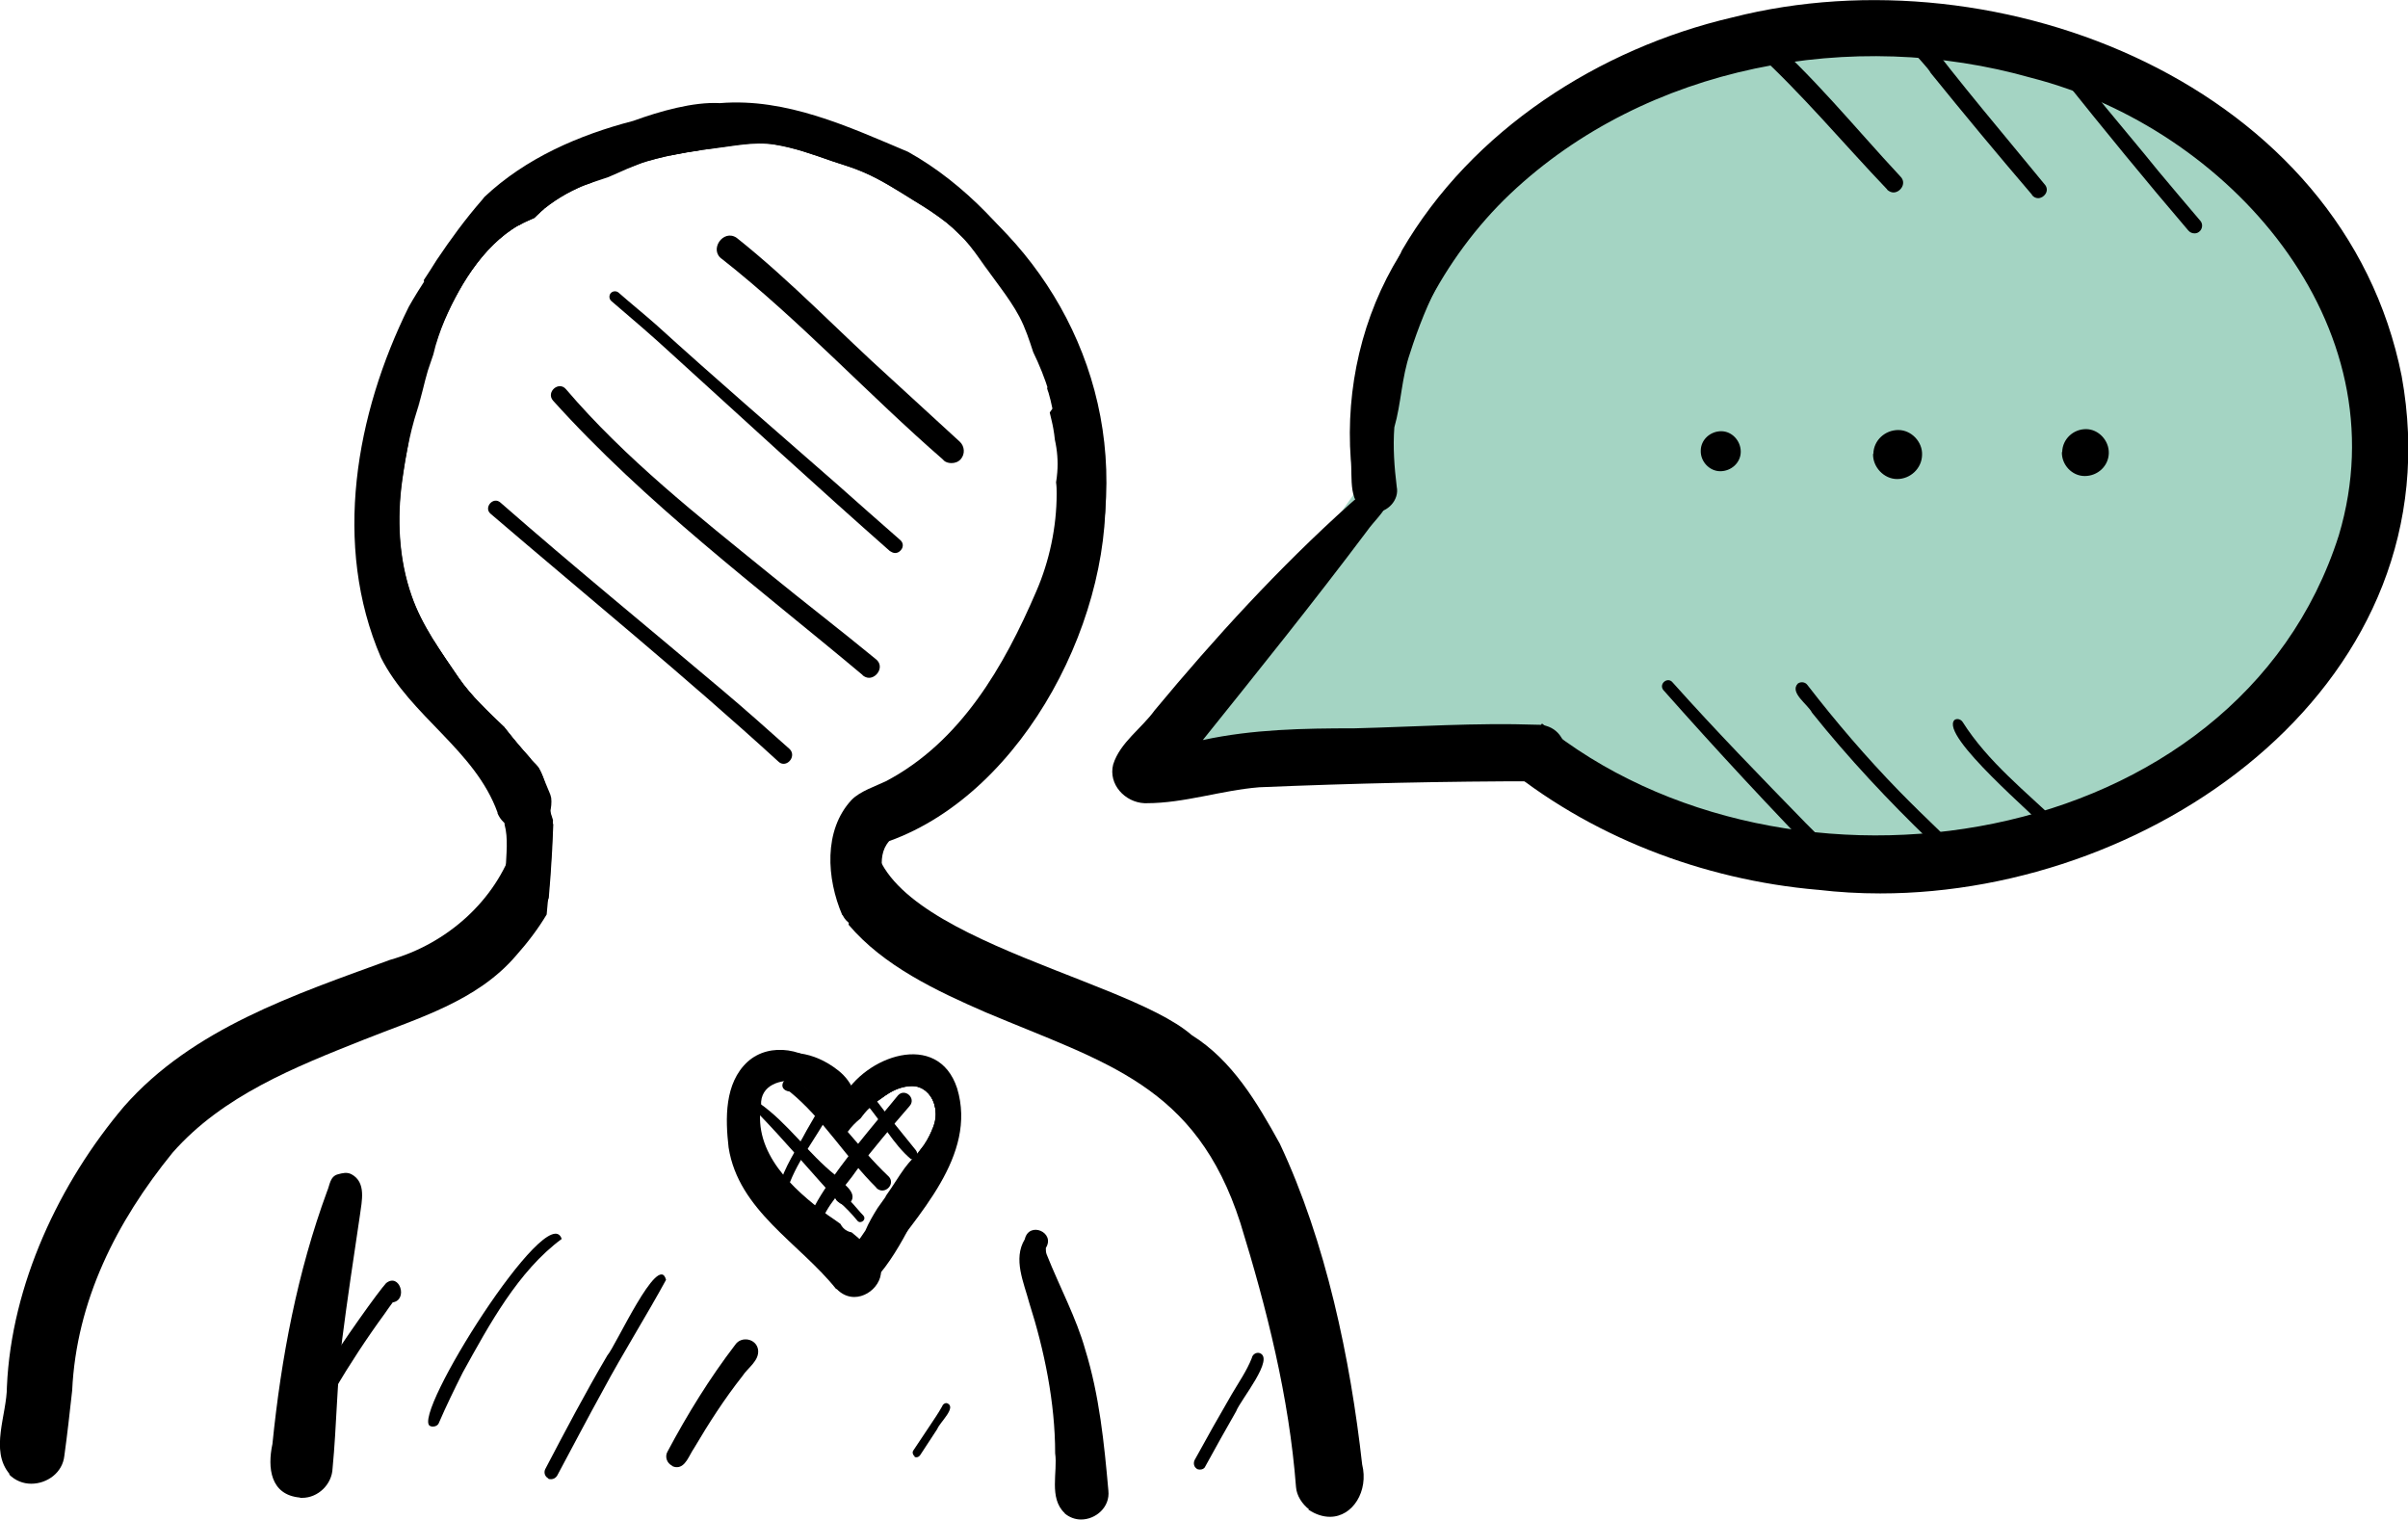 <svg xmlns="http://www.w3.org/2000/svg" id="Ebene_2" viewBox="0 0 80.08 50.54"><defs><style>.cls-1{fill:#49aa87;}.cls-2{opacity:.5;}</style></defs><g id="color" class="cls-2"><path class="cls-1" d="m45.66,15.53s.33-17.68,21.15-13.72c0,0,22.15,5.78,7.44,22.81,0,0-9.75,8.76-23.14.66l-12.56.33,7.11-10.08Z"></path></g><g id="ICONS_Sonstiges"><path d="m60.45,29.59c-3.82-.33-7.62-1.78-10.57-4.25.55-.3,1.04-.74,1.4-1.28,8.12,6.62,23.13,4.33,26.5-6.26,2.1-7.03-3.67-13.53-10.22-15.21-5.94-1.69-12.81-.42-17.33,3.85-1.13,1.07-2.08,2.37-2.76,3.71-.26.46-.37,1.21-1.02,1.23-1.64-.19-.15-2.24.17-3.05,2.33-4.01,6.57-6.72,10.99-7.75,8.9-2.27,20.34,2.26,22.26,11.93,1.83,10.1-8.07,17.2-17.34,17.2-.7,0-1.39-.04-2.07-.12Z"></path><path d="m45.57,17.03c-.78-.2-.58-1.15-.65-1.76-.17-2.36.38-4.77,1.63-6.79,0,0,0,0,0,0,.52-.61.91-1.34,1.46-1.94.21-.29.51-.6.9-.52,1.11-1.09,2.37-2.09,3.81-2.69.37-.37.64.08.12.22-1.18.92-2.39,1.84-3.37,2.97.04.17.02.34-.06.49t0,0c-1.18,1.42-1.97,3.01-2.52,4.74-.28.81-.29,1.66-.52,2.46-.05.66,0,1.33.08,1.98.09.43-.3.85-.73.85-.05,0-.11,0-.16-.02Z"></path><path d="m38.06,26.71c-.65-.03-1.21-.63-1.04-1.29.23-.73.94-1.19,1.38-1.8,2.01-2.42,4.14-4.75,6.48-6.85.31-.3,1.27-.96,1.31-.13-.15.4-.5.69-.73,1.02-1.78,2.37-3.63,4.67-5.46,6.95,1.66-.36,3.35-.39,5.04-.39,2.02-.05,4.04-.19,6.06-.12,1.24-.03,1.31,1.82.08,1.88-3.1,0-6.21.07-9.3.2-1.26.1-2.49.53-3.75.53-.02,0-.05,0-.07,0Z"></path><path d="m56.56,14.99c0-.37.32-.65.68-.65s.65.32.65.68c0,.37-.32.65-.68.65s-.66-.32-.65-.68Z"></path><path d="m62.3,15.09c.01-.45.39-.79.83-.79s.81.4.79.83c-.01.45-.39.8-.83.8s-.81-.4-.8-.83Z"></path><path d="m68.58,15.03c.01-.43.37-.76.79-.76s.77.38.76.8c-.01.43-.37.76-.8.76s-.77-.38-.76-.79Z"></path><path d="m60.76,28.81c-1.86-1.91-3.68-3.87-5.45-5.87-.15-.21.16-.45.32-.24,1.43,1.6,2.93,3.14,4.43,4.68.36.36.71.71,1.07,1.06.1.1.1.27,0,.37-.05.05-.12.07-.18.07s-.13-.02-.19-.07Z"></path><path d="m64.19,27.97c-1.39-1.34-2.72-2.76-3.93-4.27-.14-.28-.76-.67-.47-.97.1-.07.24-.05.31.04.95,1.23,1.97,2.42,3.05,3.53.45.46.9.9,1.36,1.34.09.09.09.23,0,.32-.04.04-.1.06-.16.06s-.12-.02-.16-.06Z"></path><path d="m68.2,27.71c-.46-.53-3.72-3.26-3.2-3.77.09-.06.21-.02.27.07.84,1.33,2.11,2.32,3.23,3.4.15.15,0,.36-.16.36-.05,0-.1-.02-.14-.06Z"></path><path d="m62.76,6.3c-1.47-1.54-2.84-3.19-4.41-4.62-.63-.05-.31-.96.23-.65,1.69,1.45,3.1,3.21,4.62,4.84.22.22,0,.53-.23.53-.07,0-.14-.03-.21-.09Z"></path><path d="m67.58,6.48c-1.14-1.33-2.26-2.68-3.37-4.05-.19-.36-1.26-1.19-.75-1.52.14-.08.32-.04.4.1,1.33,1.77,2.76,3.44,4.16,5.15.14.2-.05.43-.24.43-.07,0-.15-.03-.21-.11Z"></path><path d="m72.77,7.66c-1.42-1.66-2.8-3.35-4.16-5.05-.16-.31-1.03-1.05-.61-1.33.12-.07.27-.02.35.09,1.04,1.52,2.27,2.88,3.42,4.31.47.56.94,1.12,1.41,1.67.09.11.06.28-.05.36-.05.04-.1.05-.15.05-.08,0-.15-.03-.21-.1Z"></path><path d="m.32,49.02c-.67-.79-.09-1.97-.09-2.91.15-3.4,1.75-6.78,3.89-9.31,2.28-2.6,5.7-3.73,8.85-4.88,1.88-.53,3.51-1.96,4.12-3.82.05-1.62-.4-3.17-1.22-4.53-.51-.71-1.12-1.33-1.86-1.77-.11-.08-.11-.25,0-.32.13-.1.28-.14.43-.15.26.41.53.8.8,1.19.44.64.99,1.14,1.54,1.67,0,.01.01.02.02.03.27.35.55.68.84,1,.17.4.32.8.48,1.21.09.28.18.56.27.84-.02.62-.05,1.23-.1,1.85-.03.43-.07.86-.11,1.29-.28.47-.62.92-1.02,1.37-1.3,1.52-3.27,2.08-5.05,2.79-2.29.91-4.7,1.86-6.37,3.76-1.87,2.3-3.2,4.93-3.34,7.91-.08.72-.16,1.45-.26,2.17-.06.57-.58.93-1.1.93-.27,0-.53-.1-.74-.31Z"></path><path d="m43.53,50.19c-.22-.17-.41-.45-.43-.74-.23-2.99-.97-5.93-1.85-8.78-1.48-4.6-4.48-5.32-8.48-7.01-1.63-.71-3.39-1.54-4.55-2.91.1-.56.1-1.15.07-1.72.04-.27.07-.54.1-.82.02-.2.04-.4.06-.61.06-.07.11-.15.17-.23.03-.04.05-.07.07-.11.15-.06.3-.13.44-.21-1.06,3.92,8.16,5.33,10.5,7.37,1.35.84,2.18,2.25,2.93,3.61,1.54,3.27,2.35,7.18,2.74,10.67.22.88-.31,1.74-1.07,1.74-.22,0-.47-.07-.72-.24Z"></path><path d="m9.97,49.8c-.98-.09-1.08-.99-.91-1.78.29-2.87.83-5.72,1.82-8.41.09-.2.09-.49.36-.56.15-.04.3-.08.45,0,.5.27.34.9.28,1.36-.2,1.34-.43,2.87-.59,4.13-.18,1.45-.18,2.84-.32,4.29-.02.53-.48.98-1.01.98-.02,0-.04,0-.06,0Z"></path><path d="m35.41,50.32c-.54-.5-.23-1.38-.32-1.99,0-1.69-.36-3.43-.86-5-.18-.68-.55-1.46-.15-2.12.14-.61,1.03-.23.7.29,0,.07,0,.15.03.22.43,1.08.99,2.12,1.28,3.16.47,1.52.63,3.11.77,4.69.06.55-.42.96-.91.96-.19,0-.39-.07-.55-.21Z"></path><path d="m12.88,15.29c-.08-.01-.13-.08-.14-.16.13-1.57.58-3.11,1.32-4.51.03-.09.13-.16.22-.1.16.09,0,.27-.04.37-.66,1.33-1.06,2.79-1.18,4.27,0,.08-.08.14-.16.14h-.02Z"></path><path d="m28.63,27.41s-.02,0-.03,0c.01-.02.02-.03.03-.05.03-.04.05-.07.08-.11.65-.28,1.25-.67,1.77-1.15.56-.53,1.1-1.14,1.6-1.75.14-.11.26-.23.38-.33.45-.4.85-.88,1.17-1.39.3-.47.57-.97.78-1.49.05-.09.1-.19.15-.29.3-.62.56-1.28.7-1.95.11-.53.22-1.02.23-1.57,0-.1,0-.2,0-.29.24-2.51-.34-5.09-1.82-7.19-.5-.77-1.1-1.46-1.76-2.05-.14-.14-.28-.27-.44-.4-.31-.24-.62-.45-.94-.65-.08-.05-.16-.1-.24-.15-.52-.32-1.02-.64-1.58-.88-.34-.15-.7-.25-1.05-.37-.64-.22-1.23-.44-1.91-.55-.72-.12-1.42.06-2.13.14.08,0,.16-.02.24-.02-.8.09-1.56.21-2.34.44-.15.04-.3.1-.45.16-.49.15-.97.34-1.43.57-.15.05-.29.1-.43.17-.51.23-1.03.57-1.45.98-.09.04-.18.08-.27.12-1.29.61-2.16,2.01-2.71,3.28-.1.23-.19.47-.26.7-.49,1.07-.8,2.23-.94,3.4-.08.4-.15.8-.21,1.22-.18,1.27-.12,2.63.31,3.85.34.98.97,1.85,1.55,2.71.44.64.99,1.14,1.54,1.67,0,.01.01.02.02.03.27.34.55.68.84,1,.05.11.09.21.14.32-.18.26-.53.39-.85.15-7.15-5.26-5.84-16.68,2.04-20.53,9.42-4.79,20.22,3.99,17.37,14.19-.86,3.11-2.98,5.82-5.8,7.4-.51.21-1.08.72-1.65.72-.1,0-.19-.02-.28-.05Z"></path><path d="m28.29,30.34c.04-.43.04-.88,0-1.32.04-.27.07-.54.1-.81.02-.2.04-.41.06-.61.06-.08.11-.15.17-.23.03-.04.05-.08.07-.11.65-.28,1.25-.67,1.77-1.15.55-.51,1.07-1.1,1.56-1.7.05-.05.11-.1.16-.15.09-.08.18-.16.27-.24.17-.15.33-.32.49-.49.17-.05.38-.02.52.08.96.85-2.13,2.75-2.81,3.11-.67.39-1.77.42-1.93,1.33-.07.65-.11,1.2-.1,1.81,0,.1.05.19.05.29.01.14-.11.22-.23.22-.05,0-.11-.01-.15-.04Z"></path><path d="m28.29,29.02c.04-.27.07-.54.1-.81.02-.2.05-.41.07-.61.06-.07.11-.15.17-.23.03-.04.05-.07.07-.11.65-.28,1.25-.67,1.77-1.15.56-.53,1.1-1.15,1.61-1.76.13-.11.26-.22.38-.33.45-.4.85-.88,1.17-1.39.3-.47.57-.97.78-1.49.05-.09.1-.19.15-.29.12-.26.24-.52.34-.79-.02.75-.44,1.8-.55,2.23-.66,1.65-1.83,2.87-3.34,3.72-1.12.64-2.29,1.48-2.66,2.75-.02.13-.04.26-.04.39,0-.04,0-.07,0-.11Z"></path><path d="m27.04,41.73c-1.34-1.09-2.78-2.47-2.83-4.31.01-2.11,2-3.14,3.67-1.82.48.38.73.98.56,1.59-.01.06-.02.12-.04.17-.12.12-.23.24-.32.38-.07.01-.15.01-.22-.02-.09-.18-.19-.37-.31-.54-.12-.18-.24-.35-.38-.5-.03-.05-.07-.1-.1-.14-.03-.05-.07-.11-.11-.16-.23-.3-.6-.52-.99-.45-.27.05-.55.19-.72.4-.12.14-.18.31-.19.5,0,.04,0,.08,0,.12-.02.12-.02.25,0,.36.02.09.04.19.06.28,0,.26.1.54.2.74.14.27.3.52.48.76.16.22.35.42.53.62.15.16.29.31.44.47.06.13.17.24.27.35.03.03.05.06.08.09.09.11.18.21.27.32.09.11.19.22.29.32.09.09.18.19.3.24.1.1.21.19.34.24-.18.13-.39.21-.62.21-.21,0-.43-.07-.65-.23Z"></path><path d="m27.75,42.31c-.38-.29-.53-.86-.32-1.3.08.09.16.18.25.27.09.09.18.19.3.24.12.12.25.23.42.26.03,0,.06,0,.09,0,.16,0,.31-.08.42-.2.11-.13.14-.28.11-.43.02-.03.03-.06.05-.09.08-.05.16-.11.21-.19.04-.05.07-.11.11-.16.07-.1.14-.2.21-.3.1-.15.21-.29.29-.45.1-.18.2-.36.29-.54,0,0,0,0,0-.01,0,0,0,0,0,.01,0,0,0,0,0,.01.22-.4.44-.81.65-1.22.18-.36.37-.79.29-1.2,0-.11-.03-.21-.06-.32-.11-.32-.38-.57-.73-.57-.25,0-.52.09-.74.22-.1.06-.2.13-.3.2-.09.07-.2.13-.28.21-.12.11-.23.23-.33.36-.02.03-.04.05-.06.08-.16.13-.31.28-.43.45-.42-.14-.42-.76-.18-1.11.74-1.41,3.18-2.29,3.82-.34.68,2.25-1.34,4.23-2.54,5.92-.21.27-.54.41-.86.41-.23,0-.45-.07-.65-.22Z"></path><path d="m16.55,27.03c-.75-2.09-2.9-3.21-3.88-5.16-1.62-3.75-.84-8.1.92-11.66.6-1.08,2.9-4.61,4.29-3.59.14.08.2.21.2.34-.11.09-.21.18-.31.28-.09.04-.18.08-.27.12-1.29.61-2.16,2.01-2.71,3.28-.16.38-.29.76-.38,1.15-.06.18-.12.35-.18.53-.13.43-.21.88-.36,1.3.04-.11.08-.21.12-.32-.32.87-.48,1.74-.61,2.66-.18,1.27-.12,2.63.31,3.85.34.99.97,1.85,1.55,2.71.44.64.99,1.14,1.54,1.67,0,0,.02.02.02.03.35.45.73.88,1.11,1.3,0,0,0,.02.01.02.14.29.26.59.38.88.01.04.02.07.03.11.02.16,0,.33-.04.5-.15.38-.51.57-.87.57s-.73-.19-.88-.57Z"></path><path d="m17.13,30.27c-.62-.73-.1-1.95-.35-2.85.02-.64-.66-2.26.46-2.17,1.03-.17.93,1.5,1.16,2.17h0c-.02.57-.05,1.13-.09,1.69-.02.25-.04.5-.06.75-.06.19-.17.35-.38.4-.14.06-.29.12-.44.12-.1,0-.21-.03-.3-.1Z"></path><path d="m28.47,30.19c-.06-.04-.12-.09-.17-.14.02-.34.01-.69-.02-1.03.05-.27.08-.54.11-.82.02-.2.04-.41.06-.61.06-.08.11-.15.17-.23.03-.04.05-.07.07-.11.65-.28,1.25-.67,1.77-1.15.69-.65,1.34-1.42,1.93-2.16.79-.99,1.6-1.94,2.15-3.1.3-.62.56-1.28.7-1.95.12-.53.22-1.02.23-1.57,0-.34-.02-.69-.04-1.03,0-.04,0-.07,0-.11,0-.01,0-.03,0-.04,0-.03,0-.05,0-.07,0,.02,0,.05,0,.07v.02c-.02-.51-.08-1.04-.21-1.53-.03-.1-.06-.2-.1-.3-.01-.08-.02-.16-.03-.24-.06-.35-.12-.7-.22-1.03-.02-.05-.04-.11-.05-.16.12-.08.26-.15.44-.19,2.73-.23.31,7.43-.18,8.83-.37,1.17-1.17,2.09-1.9,3.05-.99,1.37-2.25,2.68-3.95,3.08-.66.2-.27,1.15-.32,1.67.05.28.05.91-.28.91-.05,0-.11-.01-.17-.05Z"></path><path d="m35.15,17.4s0-.02,0-.03c0,.05-.02.09-.03.14,0-.04.01-.07.02-.11Z"></path><path d="m28.46,30.19h0s.01,0,.01,0c.02.01.03.02.05.03-.02-.01-.04-.02-.06-.03Z"></path><path d="m35.6,15.59h0c-.1-.26-.21-.54-.32-.81-.02-.05-.03-.11-.04-.16-.03-.11-.06-.21-.1-.31-.01-.08-.02-.15-.03-.23-.05-.35-.12-.7-.22-1.03-.14-.46-.32-.91-.53-1.34-.13-.4-.26-.8-.46-1.18-.37-.69-.88-1.26-1.3-1.91.1.15.19.3.29.46-.4-.63-.82-1.21-1.41-1.68-.34-.27-.69-.49-1.06-.71-.56-.35-1.1-.7-1.7-.96-.34-.15-.7-.25-1.05-.37-.63-.22-1.23-.44-1.91-.55-.71-.11-1.38.06-2.08.13.06,0,.13-.01.19-.02-.8.09-1.56.22-2.34.44-.46.14-.87.35-1.3.53-.34.12-.68.21-1.01.36-.51.23-1.03.57-1.45.98-.09.04-.18.08-.27.12-1.08.51-1.88,1.59-2.43,2.67-.27,0-.55-.1-.75-.31-.11-.13-.18-.27-.23-.39.15-.22.29-.45.43-.67.47-.7.96-1.37,1.51-2,.03-.04.06-.07.08-.1,1.37-1.29,3.14-2.06,4.95-2.53.88-.32,2-.64,2.88-.59,2.21-.18,4.27.78,6.26,1.62,1.9,1.06,3.46,2.77,4.62,4.59.98,1.47,1.63,3.26,1.64,5.02.02.39.03.96-.43,1.09-.04.01-.07.02-.1.02-.13,0-.26-.07-.33-.18Z"></path><path d="m35.26,18.91s0-.02,0-.03c.04-.18.08-.35.11-.52.03.03.07.06.1.09.16.17.01.46-.19.46,0,0-.02,0-.02,0Z"></path><path d="m22.87,4.78c.17.03.33.11.47.21-.35.05-.7.11-1.05.18.09-.22.31-.4.58-.39Z"></path><path d="m33.77,22.77c-.1-.06-.19-.12-.29-.19.09-.12.17-.23.25-.35.31.04.43.54.05.54,0,0,0,0,0,0Z"></path><path d="m17.04,7.3c-.14-.13-.15-.37-.03-.51.13-.17.38-.21.55-.07.14.11.28.22.41.34-.07.06-.14.12-.2.19-.09.04-.18.08-.27.12-.09.04-.17.08-.25.13-.07-.06-.13-.13-.2-.19Z"></path><path d="m30.4,26.31s-.07-.04-.1-.06c.06-.05.12-.1.18-.16.06-.06.13-.12.19-.19.02.04.03.08.03.13,0,.14-.09.27-.25.27-.01,0-.02,0-.04,0Z"></path><path d="m28.01,30.43c-.52-1.21-.63-2.82.31-3.83.28-.29.81-.46,1.14-.62,2.49-1.31,3.93-3.82,5-6.31.44-1.01.68-2.15.68-3.25,0-.11,0-.24-.02-.38.02-.11.03-.22.04-.33.03-.37,0-.73-.08-1.09-.01-.12-.03-.24-.05-.36-.03-.18-.08-.36-.12-.54.09-.16.25-.29.49-.37,1.29-.22,1.16,1.53,1.33,2.37.41,4.64-2.63,10.62-7.16,12.25-.5.57-.08,1.4-.13,2.08.02.48-.38.78-.78.78-.25,0-.5-.12-.64-.4Z"></path><path d="m27.81,42.87c-1.22-1.53-3.25-2.61-3.58-4.71-.11-.96-.14-2.14.63-2.85.75-.68,1.99-.43,2.61.31.16.18.23.43.17.66.05.16-.21.22-.25.06-.18-.25-.58-.33-.86-.38-.57-.09-1.25.12-1.22.79-.27,1.59,1.05,2.79,2.21,3.65.15.1.29.2.43.3.05.1.13.19.24.24.04.02.08.03.13.04.3.24.58.5.81.8.47.62-.11,1.35-.72,1.35-.2,0-.41-.08-.59-.27Z"></path><path d="m28.4,42.67c-.74-.44.08-1.27.38-1.75.11-.26.25-.5.4-.74.09-.13.18-.25.27-.38,0,0,0,0,0-.01,0,0,0,0,0,0,0-.01.01-.02.02-.03,0-.01.01-.02.02-.03,0,0,0,.01-.01.01.21-.29.39-.6.6-.89.16-.22.36-.41.53-.62.16-.19.28-.41.38-.64,0,0,0,0,0,0,0,0,0,0,0,0,0,0,0,0,0,0,0-.02.01-.03.02-.05,0,0,0,0,0,0,.05-.12.09-.25.1-.38.02-.17,0-.32-.05-.48-.11-.32-.38-.57-.73-.57-.25,0-.52.09-.74.22-.1.06-.2.13-.3.21-.09.07-.2.13-.28.21-.02.02-.04.04-.06.06-.1.08-.19.16-.28.24-.29.49-.76-.09-.45-.45.54-.87,2.07-1.94,2.89-.86,1.01,1.44.5,2.53-.37,3.85-.36.73-.73,1.44-1.16,2.11-.25.34-.47,1.02-.94,1.02-.07,0-.14-.02-.22-.05Z"></path><path d="m28.35,42.82c-.7-.49.27-1.3.53-1.77,0,0,0-.01.01-.02.7-.83,1.33-1.75,1.7-2.77,0-.01.02-.02.02-.03.16-.19.28-.41.38-.64,0,0,0,0,0,.01,0,0,0,0,0-.01,0-.02.01-.04.02-.05,0,0,0,0,0,0,.05-.12.09-.25.1-.38.02-.17,0-.32-.05-.48-.1-.32-.38-.57-.73-.57-.25,0-.52.09-.74.22-.1.06-.2.13-.3.2-.1.07-.2.13-.29.21-.04.04-.08.08-.12.12-.09.07-.18.15-.26.25-.06.15-.29.15-.34,0-.08-.54.57-.9.96-1.16,3.36-1.73,2.58,3.08,1.09,4.5-.36.59-.75,1.15-1.12,1.73-.17.25-.34.68-.66.68-.06,0-.12-.02-.19-.04Z"></path><path d="m28.39,42.94c0-.21.2-.37.28-.56.43-.6.63-1.41,1.17-1.9.16-.04.31.16.21.3-.48.73-.82,1.53-1.39,2.2-.03.05-.08.08-.13.08-.07,0-.14-.04-.15-.12Z"></path><path d="m28.37,42.85c-.38-.27.04-.68.22-.94.43-.57.65-1.34,1.15-1.83.13-.43.81-.58.84-.02-.18.54-1.34,2.82-2.07,2.82-.05,0-.09-.01-.14-.03Z"></path><path d="m25.88,25.32c-3.11-2.84-6.37-5.5-9.57-8.24-.23-.2.09-.58.33-.37,2.42,2.12,4.91,4.15,7.37,6.23.76.64,1.5,1.3,2.24,1.96.21.19.03.5-.19.5-.06,0-.12-.02-.18-.08Z"></path><path d="m28.69,22.45c-3.51-2.94-7.23-5.72-10.3-9.13-.24-.28.19-.66.43-.38,1.98,2.32,4.39,4.21,6.74,6.12,1.19.97,2.4,1.9,3.58,2.87.27.23.03.61-.24.61-.07,0-.15-.03-.22-.09Z"></path><path d="m29.61,18.34c-2.44-2.15-4.84-4.36-7.25-6.55-.66-.61-1.35-1.2-2.03-1.78-.08-.07-.08-.19-.02-.26.07-.08.19-.08.26-.02.41.36.83.7,1.24,1.06,1.97,1.79,3.99,3.53,6,5.29.71.63,1.42,1.26,2.13,1.88.19.17.02.43-.17.43-.05,0-.11-.02-.16-.06Z"></path><path d="m31.38,15.3c-2.5-2.17-4.76-4.63-7.36-6.68-.46-.3.03-1.02.48-.71,1.81,1.44,3.41,3.13,5.13,4.68.76.7,1.53,1.4,2.29,2.1.16.15.18.41.03.58-.08.09-.19.13-.31.13-.1,0-.2-.03-.27-.1Z"></path><path d="m27.88,39.97c-.89-.98-1.77-2.02-2.68-2.96-.18-.05-.13-.33.06-.32.93.65,1.62,1.67,2.52,2.39.19.25.79.57.49.92-.05.04-.11.06-.18.06-.08,0-.15-.03-.21-.09Z"></path><path d="m29.14,39.49c-1.02-1.01-1.77-2.29-2.88-3.19-.5-.07-.13-.68.26-.36,1.15.91,1.97,2.18,3.04,3.19.18.2-.01.46-.22.46-.07,0-.14-.03-.2-.09Z"></path><path d="m30.3,38.55c-.59-.49-.99-1.27-1.51-1.86-.13-.18.16-.37.28-.19.45.6.91,1.16,1.38,1.74.11.12.02.31-.14.31h-.02Z"></path><path d="m27.04,40.99c-.94-.27,2.42-4.04,2.82-4.56.23-.26.62.09.39.35-.59.68-1.21,1.42-1.75,2.12-.41.61-1.05,1.18-1.24,1.9,0,.1-.1.19-.2.19h-.01Z"></path><path d="m26,39.73c-.12-.02-.12-.16-.1-.25.18-.67.6-1.27.92-1.88.15-.26.3-.52.45-.78.05-.09.15-.13.25-.08.1.05.12.17.07.27-.47.87-1.16,1.69-1.43,2.63-.01.06-.07.1-.13.1,0,0-.02,0-.03,0Z"></path><path d="m28.51,40.59c-.18-.22-.39-.44-.6-.62-.16-.02-.15-.27.02-.26.33.12.54.47.78.71.09.1,0,.22-.11.22-.03,0-.07-.02-.09-.05Z"></path><path d="m14.3,47.42c-.64-.33,3.93-7.6,4.38-6.22-1.45,1.07-2.41,2.85-3.29,4.44-.28.56-.55,1.11-.8,1.69-.03.07-.11.11-.19.11-.03,0-.06,0-.09-.02Z"></path><path d="m18.23,49.16c-.11-.06-.15-.19-.1-.3.67-1.28,1.34-2.55,2.07-3.79.26-.28,1.7-3.47,1.95-2.51-.66,1.21-1.43,2.43-2.09,3.66-.52.94-1.02,1.9-1.53,2.85-.04.07-.12.12-.2.12-.03,0-.07,0-.1-.02Z"></path><path d="m22.35,48.74c-.17-.08-.25-.3-.15-.47.66-1.24,1.4-2.44,2.25-3.55.2-.3.7-.21.76.16.05.37-.34.6-.52.88-.6.76-1.12,1.57-1.61,2.4-.16.23-.28.63-.57.63-.05,0-.1-.01-.16-.04Z"></path><path d="m9.24,49.06c-.87-.22,3.1-5.84,3.6-6.39.45-.36.74.56.22.64-.09.12-.18.25-.27.38h0c-1.2,1.64-2.22,3.4-3.12,5.22-.06.11-.17.18-.29.18-.05,0-.09-.01-.13-.03Z"></path><path d="m39.8,48.84c-.1-.06-.12-.19-.07-.29.4-.73.81-1.46,1.23-2.18.24-.41.5-.78.67-1.21.02-.11.13-.19.24-.17.57.15-.63,1.58-.76,1.94-.35.61-.69,1.22-1.03,1.84-.03.07-.1.1-.18.1-.04,0-.08-.01-.11-.03Z"></path><path d="m30.42,48.43c-.06-.04-.09-.13-.05-.19.18-.27.36-.54.54-.81.15-.23.3-.44.42-.66.02-.07.09-.12.16-.11.35.13-.24.64-.32.86-.19.29-.38.58-.57.87-.03.04-.07.07-.12.07-.03,0-.05,0-.07-.02Z"></path></g></svg>